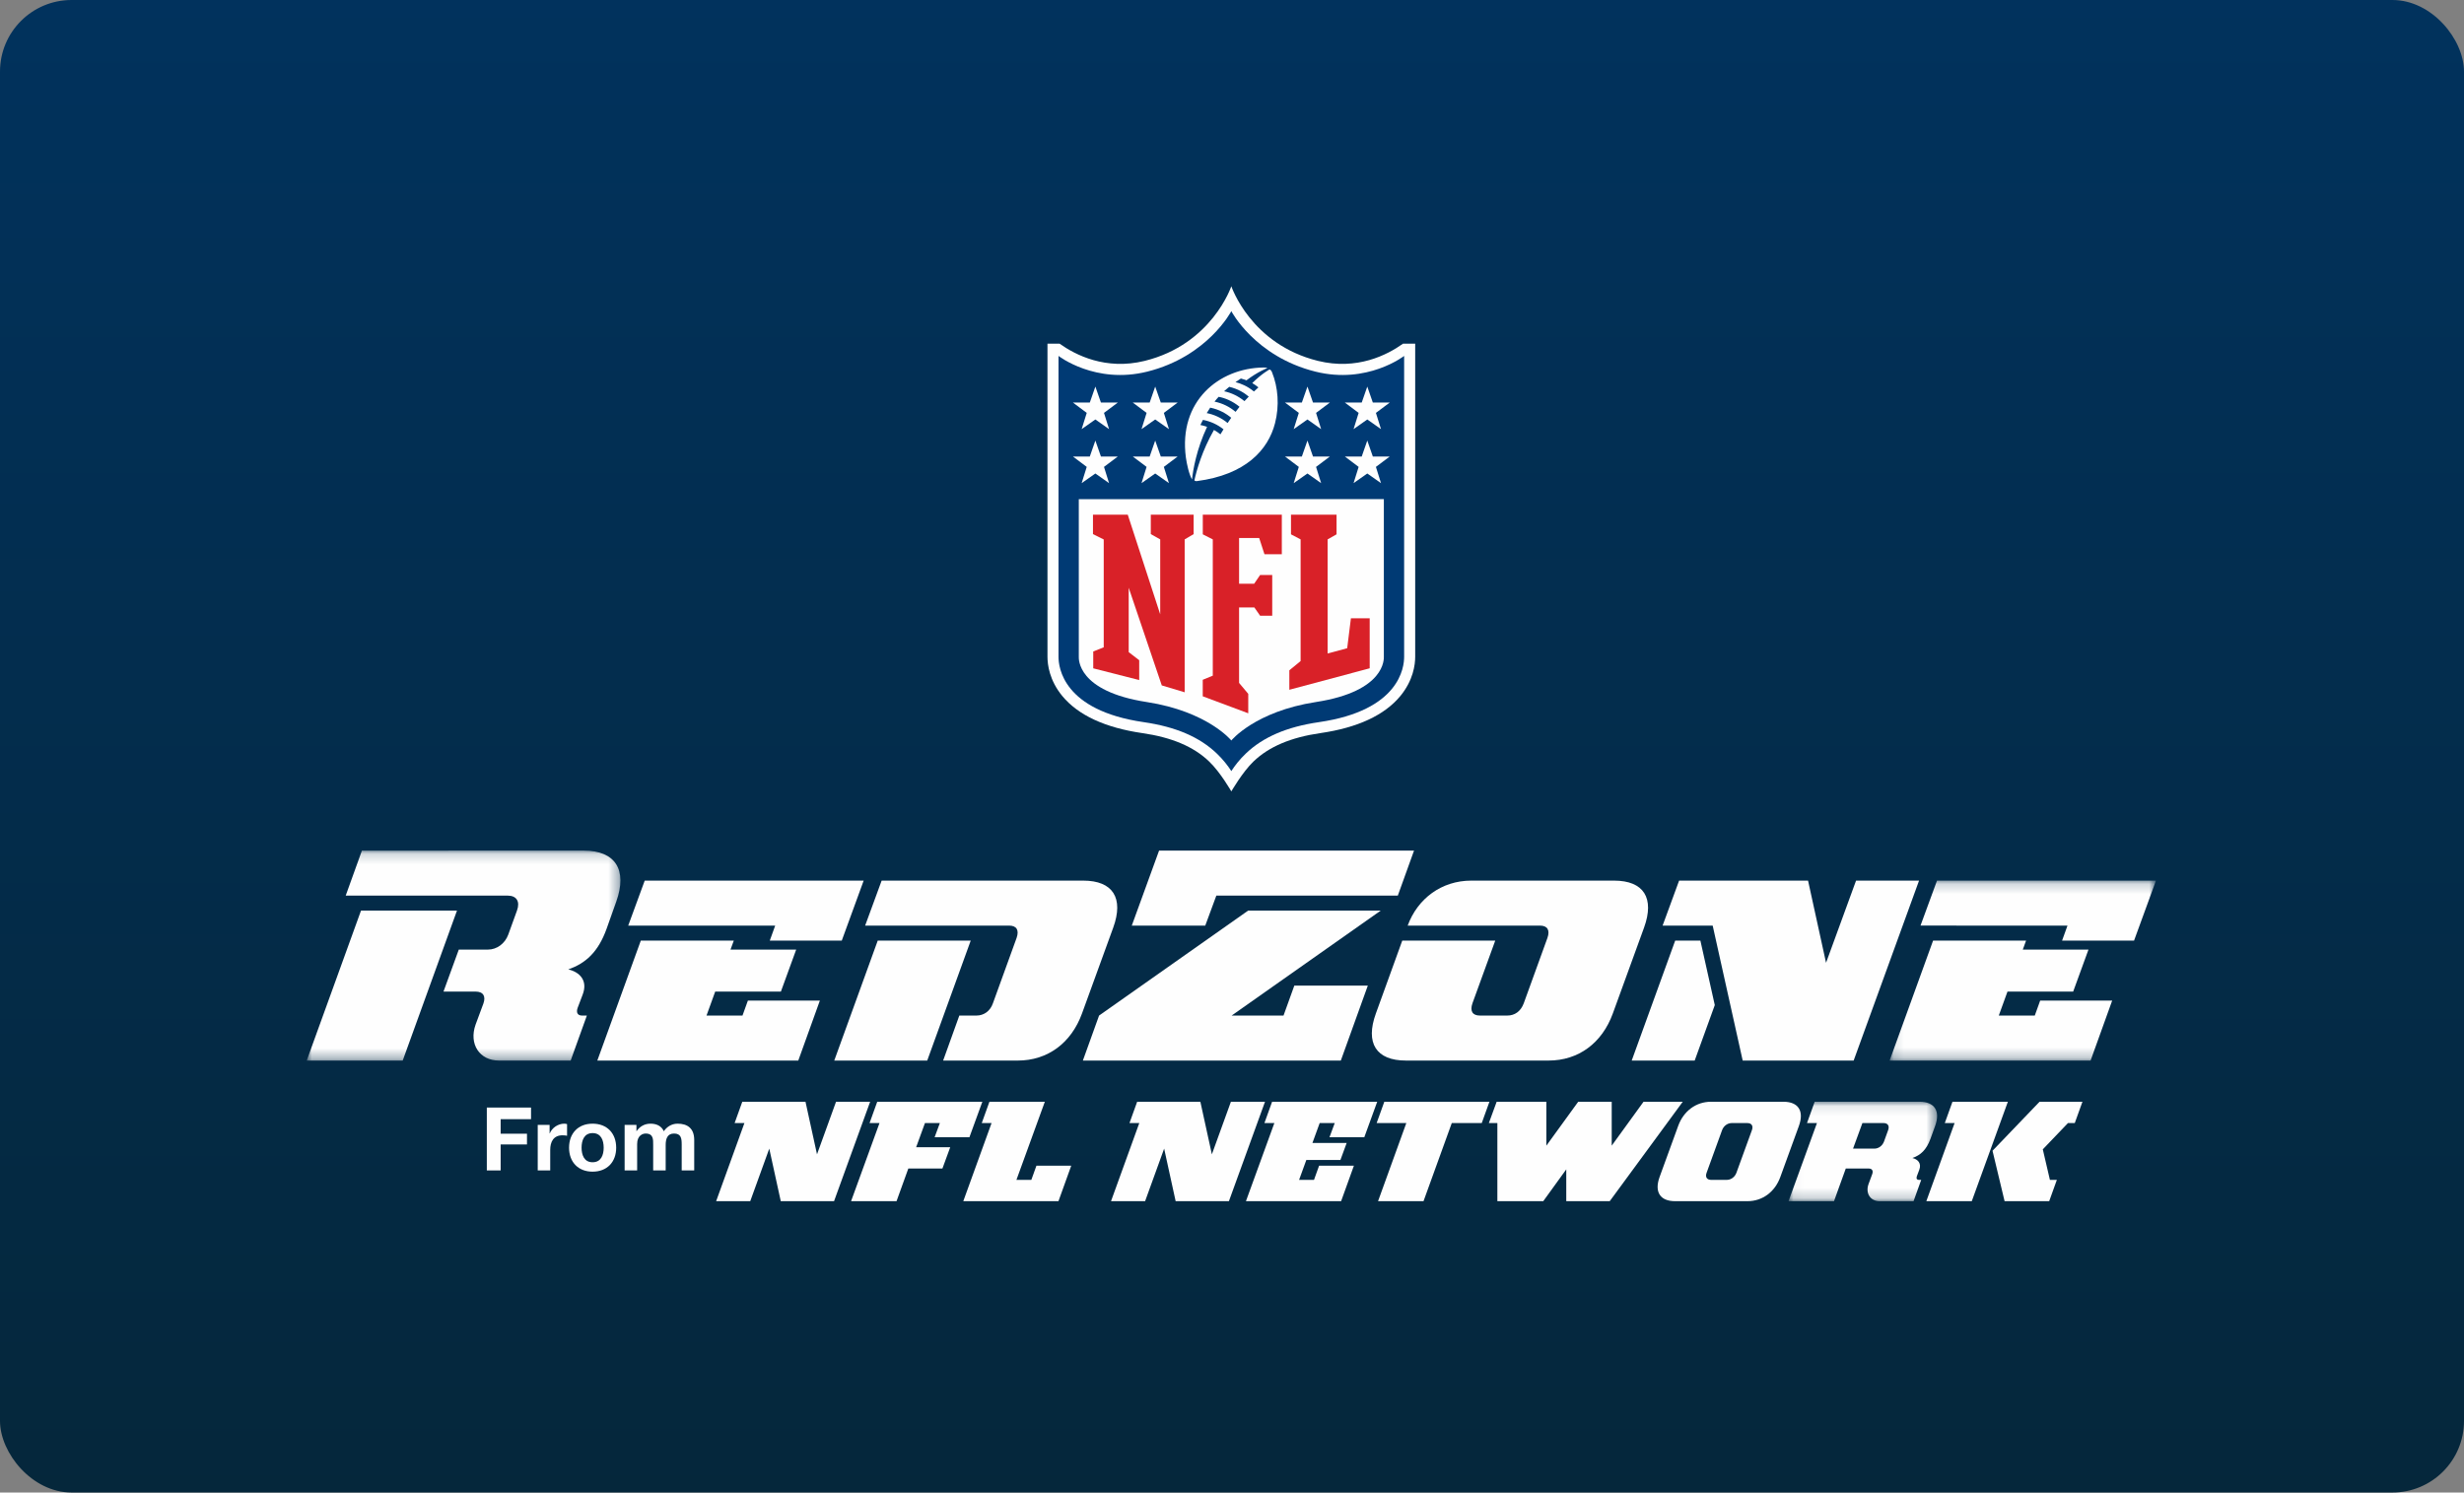 <?xml version="1.0" encoding="UTF-8"?>
<svg width="241px" height="146px" viewBox="0 0 241 146" version="1.1" xmlns="http://www.w3.org/2000/svg" xmlns:xlink="http://www.w3.org/1999/xlink">
    <rect x="0" y="0" width="241" height="146" fill="#808080" stroke="none"/>
    <!-- Generator: Sketch 64 (93537) - https://sketch.com -->
    <title>Group</title>
    <desc>Created with Sketch.</desc>
    <defs>
        <linearGradient x1="50%" y1="0%" x2="50%" y2="100%" id="linearGradient-1">
            <stop stop-color="#01325D" offset="0%"></stop>
            <stop stop-color="#05273B" offset="100%"></stop>
        </linearGradient>
        <polygon id="path-2" points="0 0.16 30.683 0.16 30.683 20.697 0 20.697"></polygon>
        <polygon id="path-4" points="0.1 0.171 26.15 0.171 26.15 17.773 0.1 17.773"></polygon>
        <polygon id="path-6" points="0.028 0.088 14.557 0.088 14.557 9.814 0.028 9.814"></polygon>
    </defs>
    <g id="Page-1" stroke="none" stroke-width="1" fill="none" fill-rule="evenodd">
        <g id="Group">
            <rect id="Rectangle" fill="url(#linearGradient-1)" x="0" y="0" width="241" height="146" rx="7"></rect>
            <g id="Group-76" transform="translate(30, 28)">
                <path d="M107.223,5.621 C105.678,6.725 102.721,8.241 98.915,7.303 C92.322,5.682 90.434,6.26400028e-05 90.434,6.26400028e-05 C90.434,6.26400028e-05 88.548,5.682 81.954,7.303 C78.146,8.241 75.188,6.725 73.641,5.621 L72.452,5.621 L72.452,36.251 C72.454,37.024 72.641,38.552 73.897,40.079 C75.45,41.958 78.083,43.183 81.719,43.712 C84.617,44.129 86.76,45.042 88.27,46.496 C89.381,47.563 90.434,49.415 90.434,49.415 C90.434,49.415 91.526,47.522 92.599,46.492 C94.109,45.042 96.251,44.129 99.149,43.712 C102.784,43.187 105.42,41.958 106.971,40.079 C108.225,38.552 108.417,37.028 108.418,36.251 L108.418,5.621 L107.223,5.621 Z" id="Fill-1" fill="#FEFEFE"></path>
                <path d="M107.337,6.817 C107.337,6.817 103.732,9.622 98.656,8.352 C92.734,6.874 90.434,2.436 90.434,2.436 C90.434,2.436 88.133,6.874 82.214,8.352 C77.135,9.622 73.531,6.817 73.531,6.817 L73.531,36.251 C73.531,37.25 73.95,41.497 81.872,42.642 C85.003,43.097 87.342,44.101 89.02,45.716 C89.624,46.294 90.083,46.884 90.434,47.429 C90.785,46.884 91.243,46.294 91.847,45.716 C93.528,44.101 95.864,43.097 98.995,42.642 C106.918,41.497 107.337,37.25 107.337,36.251 L107.337,6.817 Z" id="Fill-3" fill="#003A74"></path>
                <path d="M90.434,44.436 C90.434,44.436 92.734,41.595 98.709,40.673 C105.553,39.619 105.352,36.406 105.352,36.243 L105.352,20.824 L75.515,20.828 L75.515,36.243 C75.515,36.406 75.316,39.619 82.157,40.673 C88.133,41.595 90.434,44.436 90.434,44.436" id="Fill-5" fill="#FEFEFE"></path>
                <polygon id="Fill-7" fill="#D92128" points="83.479 32.094 83.479 24.764 82.558 24.247 82.558 22.344 86.748 22.344 86.748 24.247 85.871 24.764 85.871 39.72 83.632 39.048 80.397 29.494 80.397 35.792 81.424 36.582 81.424 38.524 76.928 37.376 76.928 35.726 77.954 35.32 77.954 24.772 76.902 24.247 76.902 22.344 80.304 22.344"></polygon>
                <polygon id="Fill-9" fill="#D92128" points="91.192 38.802 92.089 39.874 92.089 41.775 87.638 40.112 87.638 38.498 88.621 38.094 88.621 24.764 87.643 24.269 87.643 22.344 95.373 22.344 95.373 26.213 93.674 26.213 93.158 24.626 91.192 24.626 91.192 29.1 92.668 29.1 93.248 28.249 94.435 28.249 94.435 32.228 93.248 32.228 92.689 31.423 91.192 31.423"></polygon>
                <polygon id="Fill-11" fill="#D92128" points="96.108 39.473 96.108 37.569 97.211 36.665 97.211 24.764 96.27 24.269 96.27 22.344 100.726 22.344 100.726 24.269 99.852 24.764 99.852 35.926 101.766 35.408 102.131 32.483 103.968 32.483 103.968 37.372"></polygon>
                <polygon id="Fill-13" fill="#FEFEFE" points="76.291 17.672 74.943 16.657 76.592 16.657 77.136 15.097 77.681 16.657 79.33 16.657 77.98 17.672 78.476 19.26 77.136 18.318 75.795 19.26"></polygon>
                <polygon id="Fill-15" fill="#FEFEFE" points="82.146 17.672 80.796 16.657 82.447 16.657 82.989 15.097 83.535 16.657 85.183 16.657 83.834 17.672 84.333 19.26 82.989 18.318 81.65 19.26"></polygon>
                <polygon id="Fill-17" fill="#FEFEFE" points="76.291 12.39 74.943 11.379 76.592 11.379 77.136 9.815 77.681 11.379 79.33 11.379 77.98 12.39 78.476 13.978 77.136 13.032 75.795 13.978"></polygon>
                <polygon id="Fill-19" fill="#FEFEFE" points="82.146 12.39 80.796 11.379 82.447 11.379 82.989 9.815 83.535 11.379 85.183 11.379 83.834 12.39 84.333 13.978 82.989 13.032 81.65 13.978"></polygon>
                <polygon id="Fill-21" fill="#FEFEFE" points="105.074 19.26 103.732 18.318 102.391 19.26 102.886 17.672 101.538 16.657 103.188 16.657 103.732 15.097 104.275 16.657 105.927 16.657 104.576 17.672"></polygon>
                <polygon id="Fill-23" fill="#FEFEFE" points="99.218 19.26 97.879 18.318 96.535 19.26 97.035 17.672 95.683 16.657 97.332 16.657 97.879 15.097 98.423 16.657 100.072 16.657 98.722 17.672"></polygon>
                <polygon id="Fill-25" fill="#FEFEFE" points="105.074 13.978 103.732 13.032 102.391 13.978 102.886 12.39 101.538 11.379 103.188 11.379 103.732 9.815 104.275 11.379 105.927 11.379 104.576 12.39"></polygon>
                <polygon id="Fill-27" fill="#FEFEFE" points="99.218 13.978 97.879 13.032 96.535 13.978 97.035 12.39 95.683 11.379 97.332 11.379 97.879 9.815 98.423 11.379 100.072 11.379 98.722 12.39"></polygon>
                <path d="M94.152,8.152 C94.152,8.152 93.452,8.516 92.478,9.473 C92.697,9.602 92.944,9.773 93.084,9.893 C92.939,10.019 92.789,10.163 92.646,10.297 C92.014,9.773 91.353,9.506 90.841,9.38 C91.011,9.262 91.193,9.137 91.37,9.027 C91.643,9.093 91.913,9.204 91.913,9.204 C93.014,8.364 93.965,8.001 93.965,8.001 C93.965,8.001 93.856,7.946 93.56,7.95 C89.228,8.009 85.24,11.239 85.992,16.775 C86.074,17.361 86.3,18.431 86.591,18.896 C86.687,17.975 87.032,15.939 88.062,13.753 C87.702,13.626 87.406,13.574 87.406,13.574 C87.513,13.352 87.658,13.074 87.658,13.074 C88.418,13.218 89.087,13.537 89.67,13.994 C89.531,14.219 89.436,14.368 89.37,14.486 C89.167,14.323 88.961,14.188 88.735,14.059 C87.58,16.075 87.043,17.983 86.824,18.982 C86.84,19.041 86.963,19.074 87.066,19.061 C91.812,18.443 94.032,16.027 94.708,13.401 C95.152,11.683 95.009,9.884 94.414,8.414 C94.369,8.312 94.289,8.139 94.152,8.152 M90.072,13.38 C89.454,12.864 88.735,12.548 88.029,12.41 C88.029,12.41 88.243,12.058 88.367,11.878 C89.23,12.045 89.933,12.452 90.423,12.868 C90.295,13.045 90.177,13.218 90.072,13.38 M90.85,12.288 C90.278,11.8 89.58,11.448 88.792,11.288 C88.914,11.133 89.054,10.964 89.191,10.818 C89.791,10.919 90.563,11.235 91.236,11.791 C91.099,11.959 90.969,12.124 90.85,12.288 M91.719,11.239 C91.117,10.748 90.443,10.426 89.726,10.273 C89.901,10.108 90.08,9.97 90.234,9.84 C91.128,10.051 91.729,10.454 92.14,10.797 C91.994,10.944 91.85,11.092 91.719,11.239" id="Fill-29" fill="#FEFEFE"></path>
                <g id="Group-33" transform="translate(0, 55.048)">
                    <mask id="mask-3" fill="white">
                        <use xlink:href="#path-2"></use>
                    </mask>
                    <g id="Clip-32"></g>
                    <path d="M26.49,15.562 C26.343,16.002 26.49,16.295 26.93,16.295 L27.4,16.295 L25.816,20.697 L18.804,20.697 C16.898,20.697 15.841,19.082 16.517,17.176 L17.279,15.122 C17.542,14.389 17.249,13.949 16.517,13.949 L13.377,13.949 L14.874,9.842 L17.718,9.842 C18.599,9.842 19.391,9.255 19.713,8.375 L20.564,6.027 C20.887,5.149 20.535,4.561 19.656,4.561 L3.813,4.561 L5.397,0.162 L27.107,0.16 C30.188,0.16 31.389,2.038 30.274,5.149 L29.336,7.789 C28.515,10.077 27.282,11.192 25.581,11.778 C26.696,12.041 27.518,12.863 26.99,14.243 L26.49,15.562 Z M14.697,6.027 L9.388,20.697 L-6.26400028e-05,20.697 L5.31,6.027 L14.697,6.027 Z" id="Fill-31" fill="#FEFEFE" mask="url(#mask-3)"></path>
                </g>
                <path d="M54.474,58.142 L52.333,64.009 L45.292,64.009 L45.82,62.543 L31.445,62.543 L33.059,58.142 L54.474,58.142 Z M41.772,64.009 L41.449,64.891 L47.874,64.891 L46.378,68.997 L39.953,68.997 L39.103,71.343 L42.622,71.343 L43.15,69.877 L50.19,69.877 L48.079,75.744 L28.423,75.744 L32.677,64.009 L41.772,64.009 Z" id="Fill-34" fill="#FEFEFE"></path>
                <path d="M62.246,75.745 L63.83,71.343 L65.502,71.343 C66.236,71.343 66.853,70.903 67.116,70.142 L69.433,63.746 C69.697,62.983 69.433,62.543 68.7,62.543 L54.618,62.543 L56.232,58.142 L75.946,58.142 C78.85,58.142 79.937,59.844 78.88,62.749 L75.829,71.138 C74.772,74.043 72.455,75.745 69.55,75.745 L62.246,75.745 Z M51.597,75.745 L55.85,64.01 L64.945,64.01 L60.691,75.745 L51.597,75.745 Z" id="Fill-36" fill="#FEFEFE"></path>
                <path d="M80.698,62.543 L83.366,55.209 L108.303,55.209 L106.718,59.609 L88.968,59.609 L87.884,62.543 L80.698,62.543 Z M105.046,61.075 L90.465,71.342 L95.539,71.342 L96.596,68.41 L103.785,68.41 L101.144,75.745 L75.914,75.745 L77.498,71.342 L92.079,61.075 L105.046,61.075 Z" id="Fill-38" fill="#FEFEFE"></path>
                <path d="M127.866,58.142 C130.771,58.142 131.856,59.844 130.799,62.749 L127.748,71.138 C126.693,74.043 124.376,75.744 121.47,75.744 L107.508,75.744 C104.602,75.744 103.518,74.043 104.572,71.138 L107.154,64.009 L116.248,64.009 L114.018,70.142 C113.756,70.903 114.018,71.343 114.752,71.343 L117.423,71.343 C118.155,71.343 118.742,70.933 119.036,70.142 L121.353,63.746 C121.618,62.983 121.353,62.543 120.621,62.543 L107.683,62.543 C108.651,59.902 110.997,58.142 113.903,58.142 L127.866,58.142 Z" id="Fill-40" fill="#FEFEFE"></path>
                <path d="M146.843,58.142 L148.603,66.18 L151.538,58.142 L157.699,58.142 L151.303,75.744 L140.45,75.744 L137.515,62.543 L132.617,62.543 L134.231,58.142 L146.843,58.142 Z M136.312,64.009 L137.72,70.318 L135.755,75.744 L129.595,75.744 L133.848,64.009 L136.312,64.009 Z" id="Fill-42" fill="#FEFEFE"></path>
                <g id="Group-46" transform="translate(154.721, 57.971)">
                    <mask id="mask-5" fill="white">
                        <use xlink:href="#path-4"></use>
                    </mask>
                    <g id="Clip-45"></g>
                    <path d="M26.15,0.171 L24.008,6.038 L16.968,6.038 L17.496,4.572 L3.121,4.571 L4.735,0.171 L26.15,0.171 Z M13.447,6.038 L13.125,6.919 L19.549,6.919 L18.053,11.026 L11.628,11.026 L10.777,13.372 L14.298,13.372 L14.825,11.906 L21.868,11.906 L19.757,17.773 L0.1,17.773 L4.352,6.038 L13.447,6.038 Z" id="Fill-44" fill="#FEFEFE" mask="url(#mask-5)"></path>
                </g>
                <polygon id="Fill-47" fill="#FEFEFE" points="17.615 80.341 21.94 80.341 21.94 81.478 18.968 81.478 18.968 82.9 21.543 82.9 21.543 83.95 18.968 83.95 18.968 86.492 17.615 86.492"></polygon>
                <path d="M22.594,82.038 L23.756,82.038 L23.756,82.865 L23.774,82.865 C23.997,82.306 24.601,81.918 25.195,81.918 C25.281,81.918 25.385,81.936 25.463,81.96 L25.463,83.098 C25.35,83.072 25.169,83.055 25.022,83.055 C24.127,83.055 23.816,83.702 23.816,84.485 L23.816,86.492 L22.594,86.492 L22.594,82.038 Z" id="Fill-49" fill="#FEFEFE"></path>
                <path d="M27.959,85.691 C28.796,85.691 29.045,84.976 29.045,84.27 C29.045,83.555 28.796,82.84 27.959,82.84 C27.133,82.84 26.883,83.555 26.883,84.27 C26.883,84.976 27.133,85.691 27.959,85.691 M27.959,81.918 C29.364,81.918 30.268,82.848 30.268,84.27 C30.268,85.683 29.364,86.613 27.959,86.613 C26.564,86.613 25.659,85.683 25.659,84.27 C25.659,82.848 26.564,81.918 27.959,81.918" id="Fill-51" fill="#FEFEFE"></path>
                <path d="M31.094,82.038 L32.249,82.038 L32.249,82.642 L32.266,82.642 C32.585,82.185 33.05,81.918 33.627,81.918 C34.187,81.918 34.687,82.124 34.928,82.659 C35.186,82.272 35.651,81.918 36.272,81.918 C37.22,81.918 37.9,82.357 37.9,83.511 L37.9,86.492 L36.676,86.492 L36.676,83.968 C36.676,83.374 36.625,82.883 35.927,82.883 C35.239,82.883 35.109,83.451 35.109,84.011 L35.109,86.492 L33.886,86.492 L33.886,83.994 C33.886,83.478 33.92,82.883 33.145,82.883 C32.903,82.883 32.318,83.038 32.318,83.909 L32.318,86.492 L31.094,86.492 L31.094,82.038 Z" id="Fill-53" fill="#FEFEFE"></path>
                <polygon id="Fill-55" fill="#FEFEFE" points="40.045 89.5 42.81 81.859 41.852 81.859 42.602 79.775 48.784 79.775 49.91 84.916 51.771 79.775 55.106 79.775 51.577 89.5 46.366 89.5 45.241 84.359 43.38 89.5"></polygon>
                <polygon id="Fill-57" fill="#FEFEFE" points="66.081 79.775 64.816 83.248 61.412 83.248 61.926 81.859 60.468 81.859 59.607 84.221 62.941 84.221 62.177 86.304 58.842 86.304 57.689 89.5 53.243 89.5 56.022 81.859 55.05 81.859 55.8 79.775"></polygon>
                <polygon id="Fill-59" fill="#FEFEFE" points="72.193 79.775 69.415 87.416 70.873 87.416 71.373 86.026 74.777 86.026 73.527 89.5 64.218 89.5 66.983 81.859 66.024 81.859 66.775 79.775"></polygon>
                <polygon id="Fill-61" fill="#FEFEFE" points="78.667 89.5 81.432 81.859 80.473 81.859 81.223 79.775 87.406 79.775 88.531 84.916 90.393 79.775 93.728 79.775 90.198 89.5 84.988 89.5 83.863 84.359 82.001 89.5"></polygon>
                <polygon id="Fill-63" fill="#FEFEFE" points="104.702 79.775 103.439 83.248 100.034 83.248 100.548 81.859 99.076 81.859 98.367 83.804 101.716 83.804 101.104 85.471 97.769 85.471 97.062 87.416 98.52 87.416 99.02 86.026 102.424 86.026 101.173 89.5 91.864 89.5 94.643 81.859 93.671 81.859 94.422 79.775"></polygon>
                <polygon id="Fill-65" fill="#FEFEFE" points="104.785 89.5 107.549 81.859 104.647 81.859 105.397 79.775 115.678 79.775 114.928 81.859 111.996 81.859 109.232 89.5"></polygon>
                <polygon id="Fill-67" fill="#FEFEFE" points="127.639 79.775 127.639 84.068 130.751 79.775 134.586 79.775 127.445 89.5 123.194 89.5 123.194 86.388 120.943 89.5 116.455 89.5 116.455 81.859 115.622 81.859 116.386 79.775 121.248 79.775 121.248 84.068 124.361 79.775"></polygon>
                <path d="M138.891,87.416 C139.308,87.416 139.684,87.138 139.837,86.721 L141.351,82.554 C141.504,82.137 141.324,81.859 140.907,81.859 L139.378,81.859 C138.961,81.859 138.587,82.137 138.433,82.554 L136.92,86.721 C136.766,87.138 136.946,87.416 137.364,87.416 L138.891,87.416 Z M144.129,87.138 C143.602,88.598 142.379,89.5 140.921,89.5 L133.835,89.5 C132.376,89.5 131.793,88.598 132.32,87.138 L134.141,82.137 C134.669,80.677 135.891,79.774 137.35,79.774 L144.436,79.774 C145.893,79.774 146.478,80.677 145.949,82.137 L144.129,87.138 Z" id="Fill-69" fill="#FEFEFE"></path>
                <g id="Group-73" transform="translate(144.907, 79.686)">
                    <mask id="mask-7" fill="white">
                        <use xlink:href="#path-6"></use>
                    </mask>
                    <g id="Clip-72"></g>
                    <path d="M7.252,2.172 L6.336,4.673 L8.42,4.673 C8.837,4.673 9.211,4.394 9.365,3.978 L9.768,2.867 C9.92,2.45 9.739,2.172 9.322,2.172 L7.252,2.172 Z M12.574,7.381 C12.504,7.591 12.574,7.729 12.782,7.729 L13.004,7.729 L12.254,9.814 L8.934,9.814 C8.031,9.814 7.53,9.049 7.85,8.146 L8.21,7.173 C8.336,6.827 8.197,6.618 7.85,6.618 L5.627,6.618 L4.474,9.814 L0.028,9.814 L2.806,2.172 L1.834,2.172 L2.584,0.088 L12.852,0.088 C14.311,0.088 14.893,0.991 14.366,2.45 L13.907,3.715 C13.518,4.784 12.949,5.312 12.142,5.59 C12.67,5.715 13.059,6.104 12.81,6.757 L12.574,7.381 Z" id="Fill-71" fill="#FEFEFE" mask="url(#mask-7)"></path>
                </g>
                <path d="M173.68,79.775 L172.93,81.859 L172.263,81.859 L169.803,84.429 L170.498,87.416 L171.178,87.416 L170.428,89.5 L166.066,89.5 L164.885,84.568 L169.484,79.775 L173.68,79.775 Z M166.386,79.775 L162.857,89.5 L158.412,89.5 L161.176,81.859 L160.218,81.859 L160.967,79.775 L166.386,79.775 Z" id="Fill-74" fill="#FEFEFE"></path>
            </g>
        </g>
    </g>
</svg>